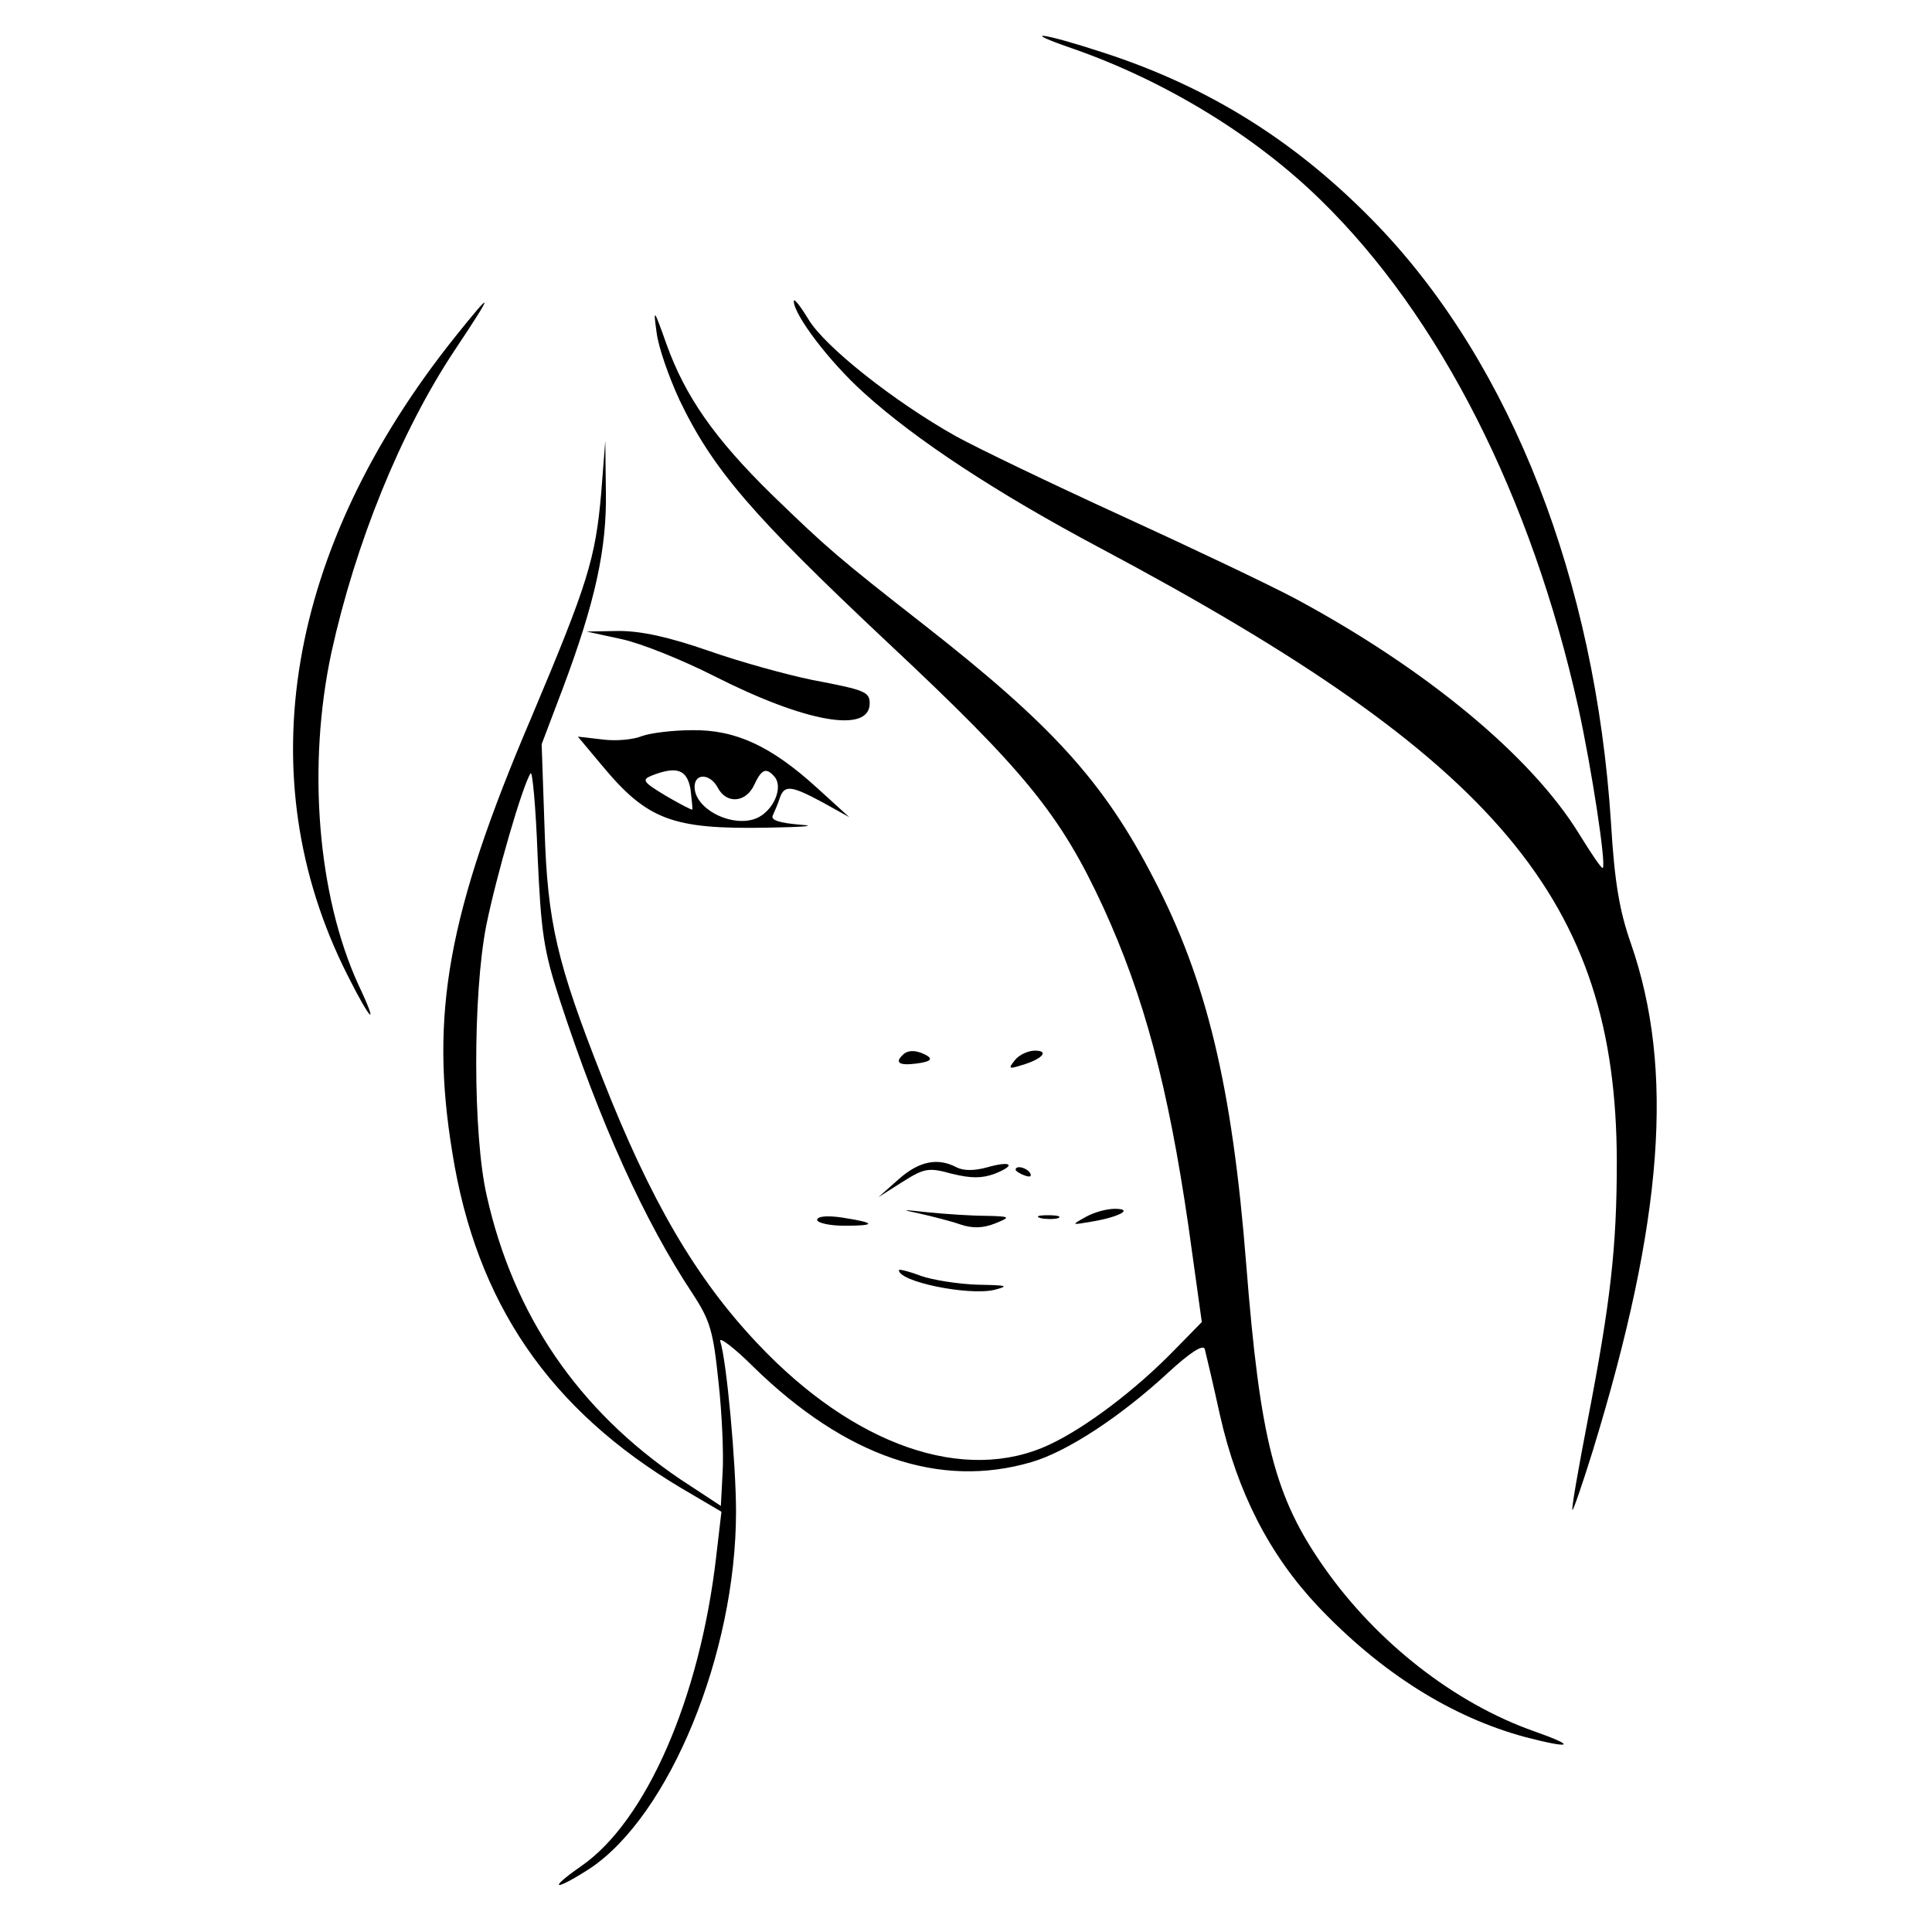 <?xml version="1.0" standalone="no"?>
<!DOCTYPE svg PUBLIC "-//W3C//DTD SVG 20010904//EN"
 "http://www.w3.org/TR/2001/REC-SVG-20010904/DTD/svg10.dtd">
<svg version="1.0" xmlns="http://www.w3.org/2000/svg"
 width="331pt" height="331pt" viewBox="0 0 331 331"
 preserveAspectRatio="xMidYMid meet">

<g transform="translate(0,331) scale(0.1,-0.1)"
fill="#000000" stroke="none">
<path d="M1840 3226 c157 -55 311 -149 423 -259 204 -199 361 -509 441 -869
23 -105 48 -269 42 -275 -2 -2 -20 25 -41 59 -82 133 -262 282 -485 402 -47
25 -182 89 -300 143 -118 54 -245 115 -283 136 -105 59 -224 153 -252 200 -14
23 -25 37 -25 31 0 -23 60 -103 120 -157 88 -80 228 -172 405 -266 682 -363
884 -604 885 -1051 0 -148 -11 -242 -50 -444 -16 -83 -28 -151 -26 -153 1 -2
17 44 35 102 121 395 140 653 65 869 -19 54 -28 104 -34 207 -27 415 -170 782
-398 1021 -136 142 -287 238 -472 298 -107 35 -146 39 -50 6z"/>
<path d="M779 2732 c-288 -361 -355 -753 -184 -1092 41 -82 55 -93 19 -17 -70
153 -88 375 -46 570 41 186 118 377 211 517 68 102 68 107 0 22z"/>
<path d="M1125 2740 c3 -25 21 -76 39 -115 57 -119 124 -197 357 -416 235
-220 296 -295 369 -453 70 -153 111 -306 146 -546 l23 -165 -47 -48 c-66 -68
-152 -133 -214 -162 -145 -68 -335 -2 -500 173 -106 112 -184 246 -266 455
-78 198 -94 266 -99 427 l-5 145 36 95 c56 149 76 241 74 339 l-1 86 -7 -90
c-10 -113 -23 -155 -120 -385 -143 -335 -174 -508 -135 -745 41 -257 166 -440
393 -575 l68 -40 -9 -77 c-28 -243 -120 -453 -231 -530 -59 -41 -47 -44 15 -4
136 91 250 368 250 611 0 82 -16 258 -27 292 -3 9 23 -10 57 -44 158 -154 319
-209 476 -163 62 18 154 79 234 153 38 35 60 49 63 41 2 -8 14 -58 26 -113 30
-133 85 -240 168 -328 108 -114 229 -190 355 -224 81 -21 89 -16 15 10 -136
48 -269 152 -359 280 -85 121 -110 217 -134 521 -24 305 -68 486 -158 659 -86
167 -175 264 -392 434 -151 118 -168 133 -263 225 -98 96 -148 168 -180 257
-22 62 -23 63 -17 20z m-166 -1143 c69 -211 145 -379 228 -504 30 -46 35 -64
44 -151 6 -54 9 -124 7 -155 l-3 -57 -70 46 c-174 118 -285 280 -331 485 -24
104 -24 345 -1 463 17 84 62 240 76 261 3 6 9 -57 12 -140 6 -132 10 -162 38
-248z"/>
<path d="M1065 2215 c33 -7 105 -36 160 -64 156 -79 265 -98 265 -46 0 20 -9
23 -98 40 -44 9 -124 31 -178 50 -69 24 -116 34 -154 34 l-55 -1 60 -13z"/>
<path d="M1100 2049 c-14 -6 -44 -9 -67 -6 l-43 5 41 -49 c78 -94 121 -110
284 -107 61 1 86 3 57 5 -37 3 -52 8 -48 16 3 7 9 20 12 30 8 23 20 21 74 -8
l45 -25 -55 50 c-79 72 -140 100 -214 99 -34 0 -72 -5 -86 -10z m83 -91 c2
-18 4 -34 3 -35 -1 -1 -22 10 -46 24 -38 23 -41 27 -24 34 43 17 61 11 67 -23z
m145 20 c13 -18 -2 -54 -28 -68 -40 -21 -110 12 -110 52 0 24 27 23 40 -2 15
-28 48 -25 62 5 13 28 21 31 36 13z"/>
<path d="M1547 1503 c-15 -14 -6 -19 24 -15 22 3 27 7 18 13 -17 10 -33 11
-42 2z"/>
<path d="M1739 1494 c-12 -15 -11 -16 11 -9 35 10 49 25 23 25 -11 0 -27 -7
-34 -16z"/>
<path d="M1540 1290 l-35 -31 41 26 c38 24 45 25 85 14 33 -8 51 -8 73 0 38
15 29 23 -13 11 -22 -6 -40 -6 -52 0 -32 17 -64 11 -99 -20z"/>
<path d="M1740 1306 c0 -2 7 -7 16 -10 8 -3 12 -2 9 4 -6 10 -25 14 -25 6z"/>
<path d="M1575 1231 c22 -5 54 -13 71 -19 21 -7 39 -6 59 2 27 11 27 12 -16
13 -24 0 -69 3 -99 6 -46 5 -48 5 -15 -2z"/>
<path d="M1860 1225 c-25 -14 -25 -14 10 -8 48 8 73 22 40 22 -14 0 -36 -6
-50 -14z"/>
<path d="M1400 1220 c0 -5 21 -10 47 -10 55 0 54 5 -4 14 -27 4 -43 2 -43 -4z"/>
<path d="M1783 1223 c9 -2 23 -2 30 0 6 3 -1 5 -18 5 -16 0 -22 -2 -12 -5z"/>
<path d="M1540 1134 c0 -20 118 -44 163 -34 27 7 23 8 -28 9 -33 1 -77 8 -97
15 -21 8 -38 12 -38 10z"/>
</g>
</svg>
